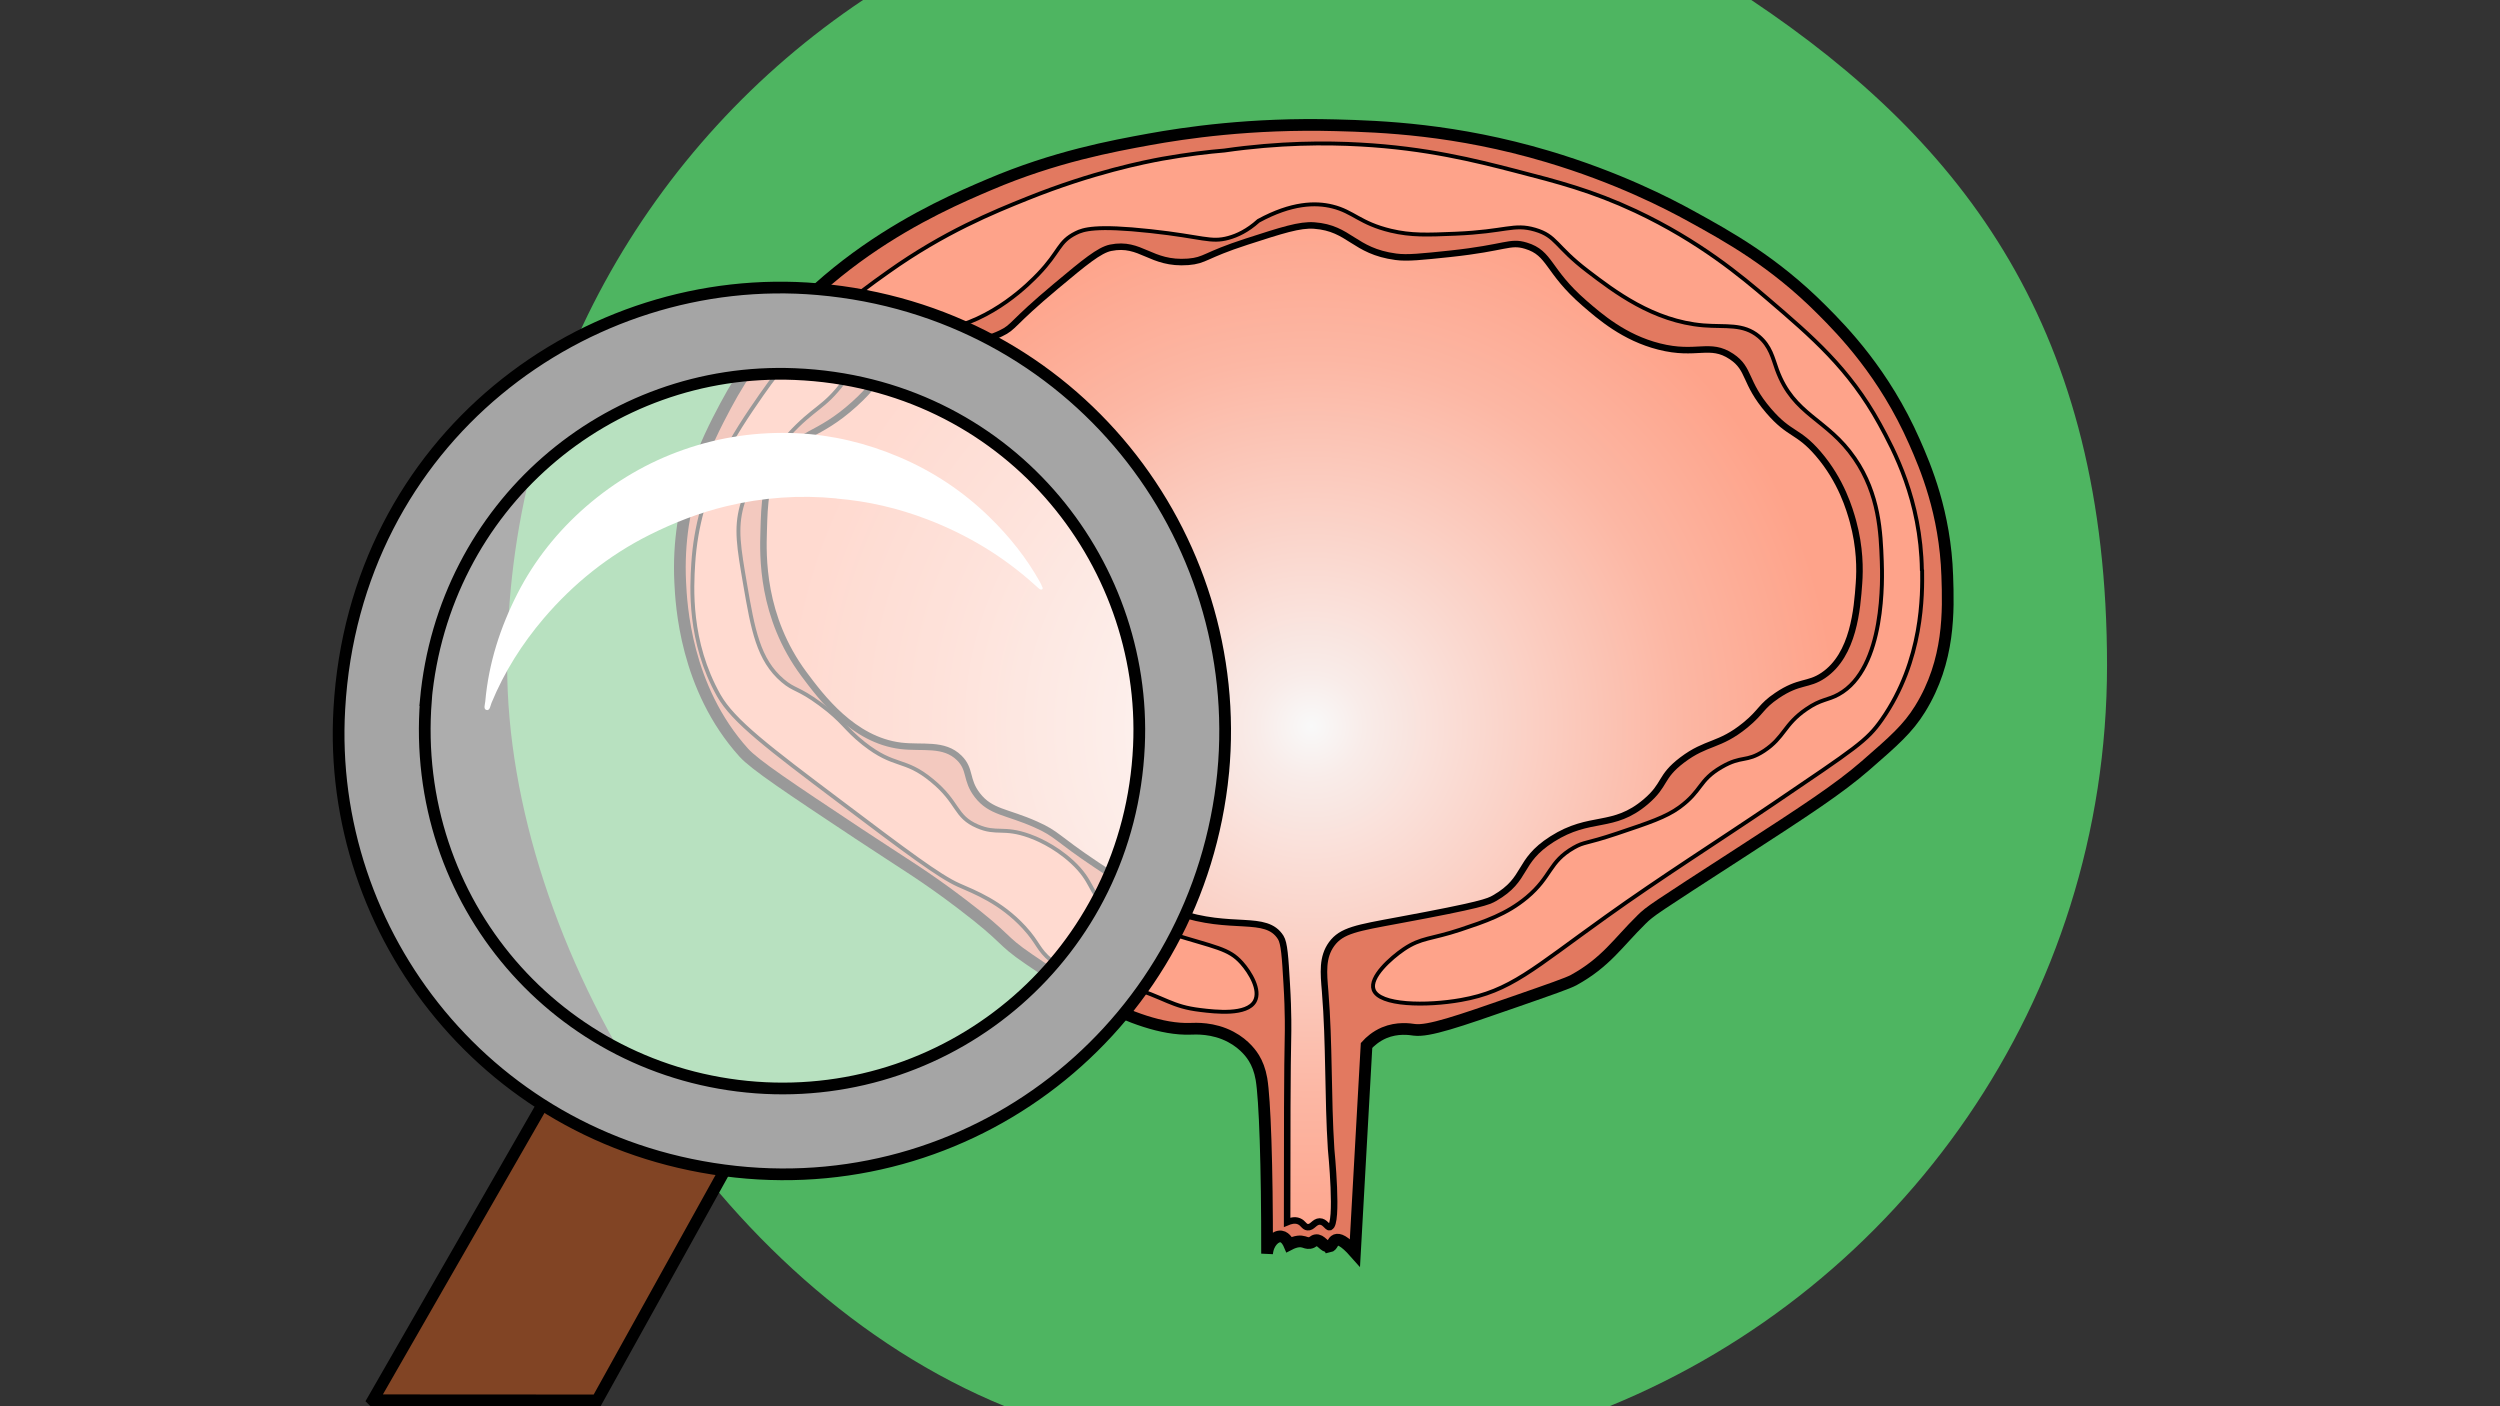 <?xml version="1.0" encoding="UTF-8"?>
<svg xmlns="http://www.w3.org/2000/svg" version="1.1" xmlns:xlink="http://www.w3.org/1999/xlink" viewBox="0 0 1920 1080">
  <rect x="0" y="0" width="1920" height="1080" fill="#333333" stroke="none"/>
  <defs>
    <style>
      .cls-1 {
        fill: #fea38a;
        stroke-width: 3px;
      }

      .cls-1, .cls-2, .cls-3, .cls-4, .cls-5 {
        stroke: #000;
        stroke-miterlimit: 10;
      }

      .cls-6, .cls-7 {
        fill: #fff;
      }

      .cls-2 {
        fill: url(#radial-gradient);
        stroke-width: 5px;
      }

      .cls-3 {
        fill: #e27960;
      }

      .cls-3, .cls-4, .cls-5 {
        stroke-width: 9px;
      }

      .cls-4 {
        fill: #814424;
      }

      .cls-8 {
        fill: #4eb561;
      }

      .cls-7 {
        opacity: .6;
      }

      .cls-5 {
        fill: #a5a5a5;
      }
    </style>
    <radialGradient id="radial-gradient" cx="1007.2" cy="557.7" fx="1007.2" fy="557.7" r="403.2" gradientUnits="userSpaceOnUse">
      <stop offset="0" stop-color="#f9f9f9"/>
      <stop offset=".1" stop-color="#f9ece9"/>
      <stop offset=".7" stop-color="#fcb7a4"/>
      <stop offset="1" stop-color="#fea38a"/>
    </radialGradient>
  </defs>
  <!-- Generator: Adobe Illustrator 28.7.1, SVG Export Plug-In . SVG Version: 1.2.0 Build 142)  -->
  <g>
    <g id="_x37_">
      <path class="cls-8" d="M1345,0h-682.2c-164.8,110.2-273.3,297.9-273.3,511s158,477.4,382.2,569h464.3c224.2-91.6,382.2-311.8,382.2-569S1509.7,110.2,1345,0Z"/>
      <g>
        <path class="cls-3" d="M1020.7,957.5c2.7-.5,2.7-4.2,5.2-5.2,2.3-.9,6.4.3,14.7,9.7,3-53,5.9-106.1,8.9-159.1,2.7-3,7.2-7,13.5-9.7,10.2-4.3,19.7-2.8,23.2-2.3,10.9,1.4,33.3-6.3,77.5-21.7,27-9.4,40.5-14.1,44.9-16.5,24.8-13.7,33.7-28.4,52.1-46.5,6.7-6.6,8.7-7.8,76.4-51.6,49.7-32.2,75-48.7,95.7-66.7,21.6-18.8,32.4-28.2,41.8-43.4,23-37.1,21.8-75.6,20.9-102.2-1.6-48.5-16.8-84-25.2-103-23.2-52.7-55.1-85.3-71.2-101.4-36.8-36.9-71.7-56.1-100.6-72-17.2-9.5-56.2-29.7-109.9-45.7-70.9-21.1-128.1-23.1-162.6-24-65.4-1.8-116.7,6-143.2,10.8-28.5,5.2-72.7,13.3-123.1,34.8-40.7,17.3-145.1,61.9-202.5,169.9-14.2,26.7-37.9,72.8-34.8,135.5.8,16.6,3.9,81,48.8,130.8,8.5,9.4,34.8,26.9,87.5,61.9,36.5,24.2,51.2,32.5,79.7,54.2,37,28.1,28.8,26.9,51.9,42.6,20.1,13.7,80.6,55,123.9,53.4,3.9-.1,17.4-1,31,6.2,11.4,6,16.7,14.5,17.8,16.3,2.5,4.1,4.6,9.2,5.8,16.1,2.6,15.4,4.4,65.9,4.3,134.1.8-8.7,6.6-13.8,10.8-13.2,3.8.5,5.9,5.5,6.2,6.2,5.4-2.8,8.9-2.7,11.2-2,1.1.3,2.6,1.1,4.6.8,2.5-.4,2.8-1.8,4.6-2.1,4-.8,6.5,5.5,10.1,4.8Z"/>
        <path class="cls-1" d="M1476,437.8c-.8-53.7-21.5-92.2-32.5-112.3-23.4-42.5-51.8-66.8-85.9-96-20-17.1-52.3-44.3-101.4-67.4-33.3-15.6-59.6-22.4-92.9-31-30.2-7.8-67.9-17.3-118.5-20.1-26.3-1.5-62.2-1.5-104.5,4.6-12.1,1-28.4,2.9-47.5,6.3-13.1,2.4-53.2,10.2-103.7,30.5-26.2,10.5-64,25.9-106.8,56.3-25.5,18.1-63.7,45.6-97.5,94.5-20.3,29.3-48.7,70.3-52.4,129.7-1.1,17.8-3.7,59.8,19.6,101.2,11.2,19.8,38.4,40.3,92.8,81.3,51,38.5,76.6,57.7,91.4,64.3,12.4,5.5,32.3,13,50.3,32.5,11.4,12.4,10.4,16.9,20.9,25.5,15.1,12.4,24,8.7,58.1,19.4,30.6,9.6,33.9,15.9,56.5,18.6,11.4,1.4,35.7,4.2,41.7-6.8,4.6-8.5-3.5-22-10.1-29.4-10-11.2-19.9-11.7-55.4-22.8-27.2-8.5-41-12.9-48.8-20.1-13-12-9.9-19.6-25.9-34.5-14.2-13.1-29-18.7-32.9-20.1-20-7.2-25.1-1-39.9-7.4-17.7-7.6-14.1-18.1-35-35.2-21.3-17.6-28.4-9.4-52.6-28.6-14.3-11.4-15.1-16.8-33.3-30.2-17-12.5-19.7-10.2-28.6-17.8-18.9-16-23-39.6-28.9-73.8-4.9-28.6-7.4-42.9-2.6-60.4,6.1-22.1,19.5-36.7,35.6-54.2,20.6-22.4,26.9-20.2,42.8-41.3,14.5-19.2,13.5-26.6,25.3-34.1,15.7-9.9,24.5-1.2,50.1-5.7,39.3-6.9,67.7-36.4,73.9-42.8,16.8-17.5,15.2-24.7,28.9-31.5,5.6-2.8,15-6.1,57.3-1.5,40.4,4.4,46.1,9,59.9,5.2,6.6-1.8,14.6-5.5,23-13.1,25.5-13.9,43.9-14.2,56.8-11,16.2,4,21.1,12.9,44.9,18.6,15.7,3.7,27.8,3.2,49.5,2.3,38.9-1.6,44.7-7.9,61.2-3.1,16.7,4.9,15.4,12.7,40.3,31.7,20.3,15.5,50.4,38.6,89,41.8,17.3,1.4,30.5-1.6,42.6,8.5,8.9,7.5,10.7,16.6,13.9,25.5,12.9,35.3,38.4,37.3,59.6,68.1,19.1,27.7,20.1,57.5,20.9,79,.4,11.9,3,82.4-33.2,102.3-8.3,4.6-13.4,3.5-24.8,11.4-17.2,11.8-16.7,21.6-32.5,32-13.8,9-16.8,3.3-32.5,12.4-17.8,10.3-14.8,18.1-32.5,31-10.4,7.5-23,11.7-48,20.1-24.5,8.2-24.7,6.1-33,10.8-19.4,11.1-16.8,22-36.1,38.2-15.6,13-32.2,18.5-51.1,24.8-22.6,7.5-29.9,5.9-43.4,15-10,6.8-26.5,21.5-23.2,31,4.2,12.3,40.7,12.7,67.1,8,38-6.7,55.1-23.7,111.5-64,42-30.1,85.7-57.7,128.5-86.7,63.4-43,71.8-48.3,83.2-64.6,32-45.7,31.2-96.9,31-114.6Z"/>
        <path class="cls-2" d="M1021.4,942.3c6.7-1.4.9-59.7.9-59.7h0c-2.6-40.3-1.3-80.9-4.6-121.2-1.2-14.3-2.4-26.2,5-36.4,7.7-10.5,19.5-12.3,51.2-18.2,63.8-11.8,69.2-14.3,73.9-17,25.9-14.9,17-28,44.1-45.3,29.7-18.9,46.7-7.2,72.1-28.8,15.6-13.3,10.5-18.8,27.9-32,18.9-14.3,28.4-10.4,48.5-26.8,12.7-10.4,11.7-14.2,24.3-22.7,17.3-11.7,23.8-7.5,35.6-15.5,23.4-15.8,26-51.3,27.4-70.7.8-10.8.8-27.7-4.6-47.5-2.5-9-8.8-31.2-26.8-52.1-15.7-18.2-21.7-14-37.9-32.8-19.1-22.2-14.1-32.1-28.6-41.8-16.8-11.2-26.7-.3-55.7-7.7-26.8-6.8-45.3-22.9-57.3-33.3-28.7-24.9-25.9-38.4-44.9-44.1-12.5-3.8-15.2,1.6-58.1,6.2-22,2.3-33,3.5-41.8,2.3-32.4-4.3-35.3-22-62.7-24-11.2-.8-24.7,3.6-51.9,12.4-32.7,10.6-31.4,14.4-44.9,15.5-29.1,2.2-36.1-15.6-59.6-10.8-8.6,1.8-19.8,11-41.8,29.4-35.3,29.5-31.7,31.2-42.6,36.4-30,14.3-44.6-4.1-72,10.1-19.3,10-13.5,19.9-40.3,44.1-28.4,25.7-43.2,21.9-57.3,42.6-11.3,16.5-11.8,33.4-12.4,55-.6,18.7-1.9,65.7,31,109.9,13,17.4,37.6,50.5,74.3,55,16.8,2,33.1-2.3,44.9,9.3,9.1,9,4.7,16.7,13.9,28.6,10.3,13.3,22.5,12.5,44.9,22.5,16.7,7.4,15.6,10.4,46.5,31,31.2,20.8,46.8,31.1,61.9,36.4,42,14.6,68.3,1.3,79.7,19.4,2.7,4.3,3.4,14.8,4.6,35.6,1.4,22.3,1,38.5,1,38.5-.6,26-.7,75.4-.7,144.6,2.4-1,5.8-2.1,9-.8,3.5,1.4,3.9,4.3,6.7,4.6,3.7.4,5.1-4.3,9.3-4.4,4.2,0,5.8,4.8,7.7,4.4Z"/>
      </g>
      <g>
        <circle class="cls-7" cx="600.5" cy="551.9" r="290.5"/>
        <path class="cls-4" d="M286.3,1075.4c48.7-84.8,97.4-169.7,146.1-254.5,45.9,18,91.7,35.9,137.6,53.9-37.1,66.9-74.3,133.8-111.4,200.7-57.4,0-114.9,0-172.3-.1Z"/>
        <path class="cls-5" d="M939.4,593.5c-18.9,191.2-187.2,326.6-374.3,306.4-189.5-20.4-314.4-182.8-304.5-355.4,11.8-207.5,189.5-338,367.6-322.4,196.9,17.2,328.5,189.2,311.2,371.4ZM327.1,537.9c-12.2,155,101.8,286,253.5,297.3,150.8,11.2,286.7-102.4,294.1-262.1,6.7-143.1-102-279.1-264.2-285.8-144.3-5.9-269.8,101.5-283.5,250.6Z"/>
        <path class="cls-6" d="M642.5,382.8c-28.2-2.8-56.8-.8-84.8,6-20.3,4.9-39.9,12.5-58.7,21.9-31.6,15.8-58.6,37.5-81.4,64.2-16.6,19.5-30.3,41.1-40.1,64.9-.9,2.1-1.2,6.1-3.8,5.5-2.7-.6-1.2-4.3-1-6.7,2.6-29.3,11.5-56.9,24.8-82.9,13.1-25.6,30.8-47.7,52.6-66.7,22.4-19.4,47.3-34,75.1-43.7,28-9.8,56.9-13.9,86.5-12.6,27.5,1.3,53.8,7.6,79.1,18.4,25.9,11,49,26.4,69.1,46,15.3,14.9,28.5,31.4,38.9,50.1.6,1,1,2.1,1.5,3.2.3.7,1,1.6,0,2.2-.8.5-1.6,0-2.3-.5-.9-.7-1.8-1.5-2.6-2.3-24.5-22.3-52.4-39.1-83.2-50.9-22.2-8.5-45.3-14-69.8-16Z"/>
      </g>
    </g>
  </g>
</svg>